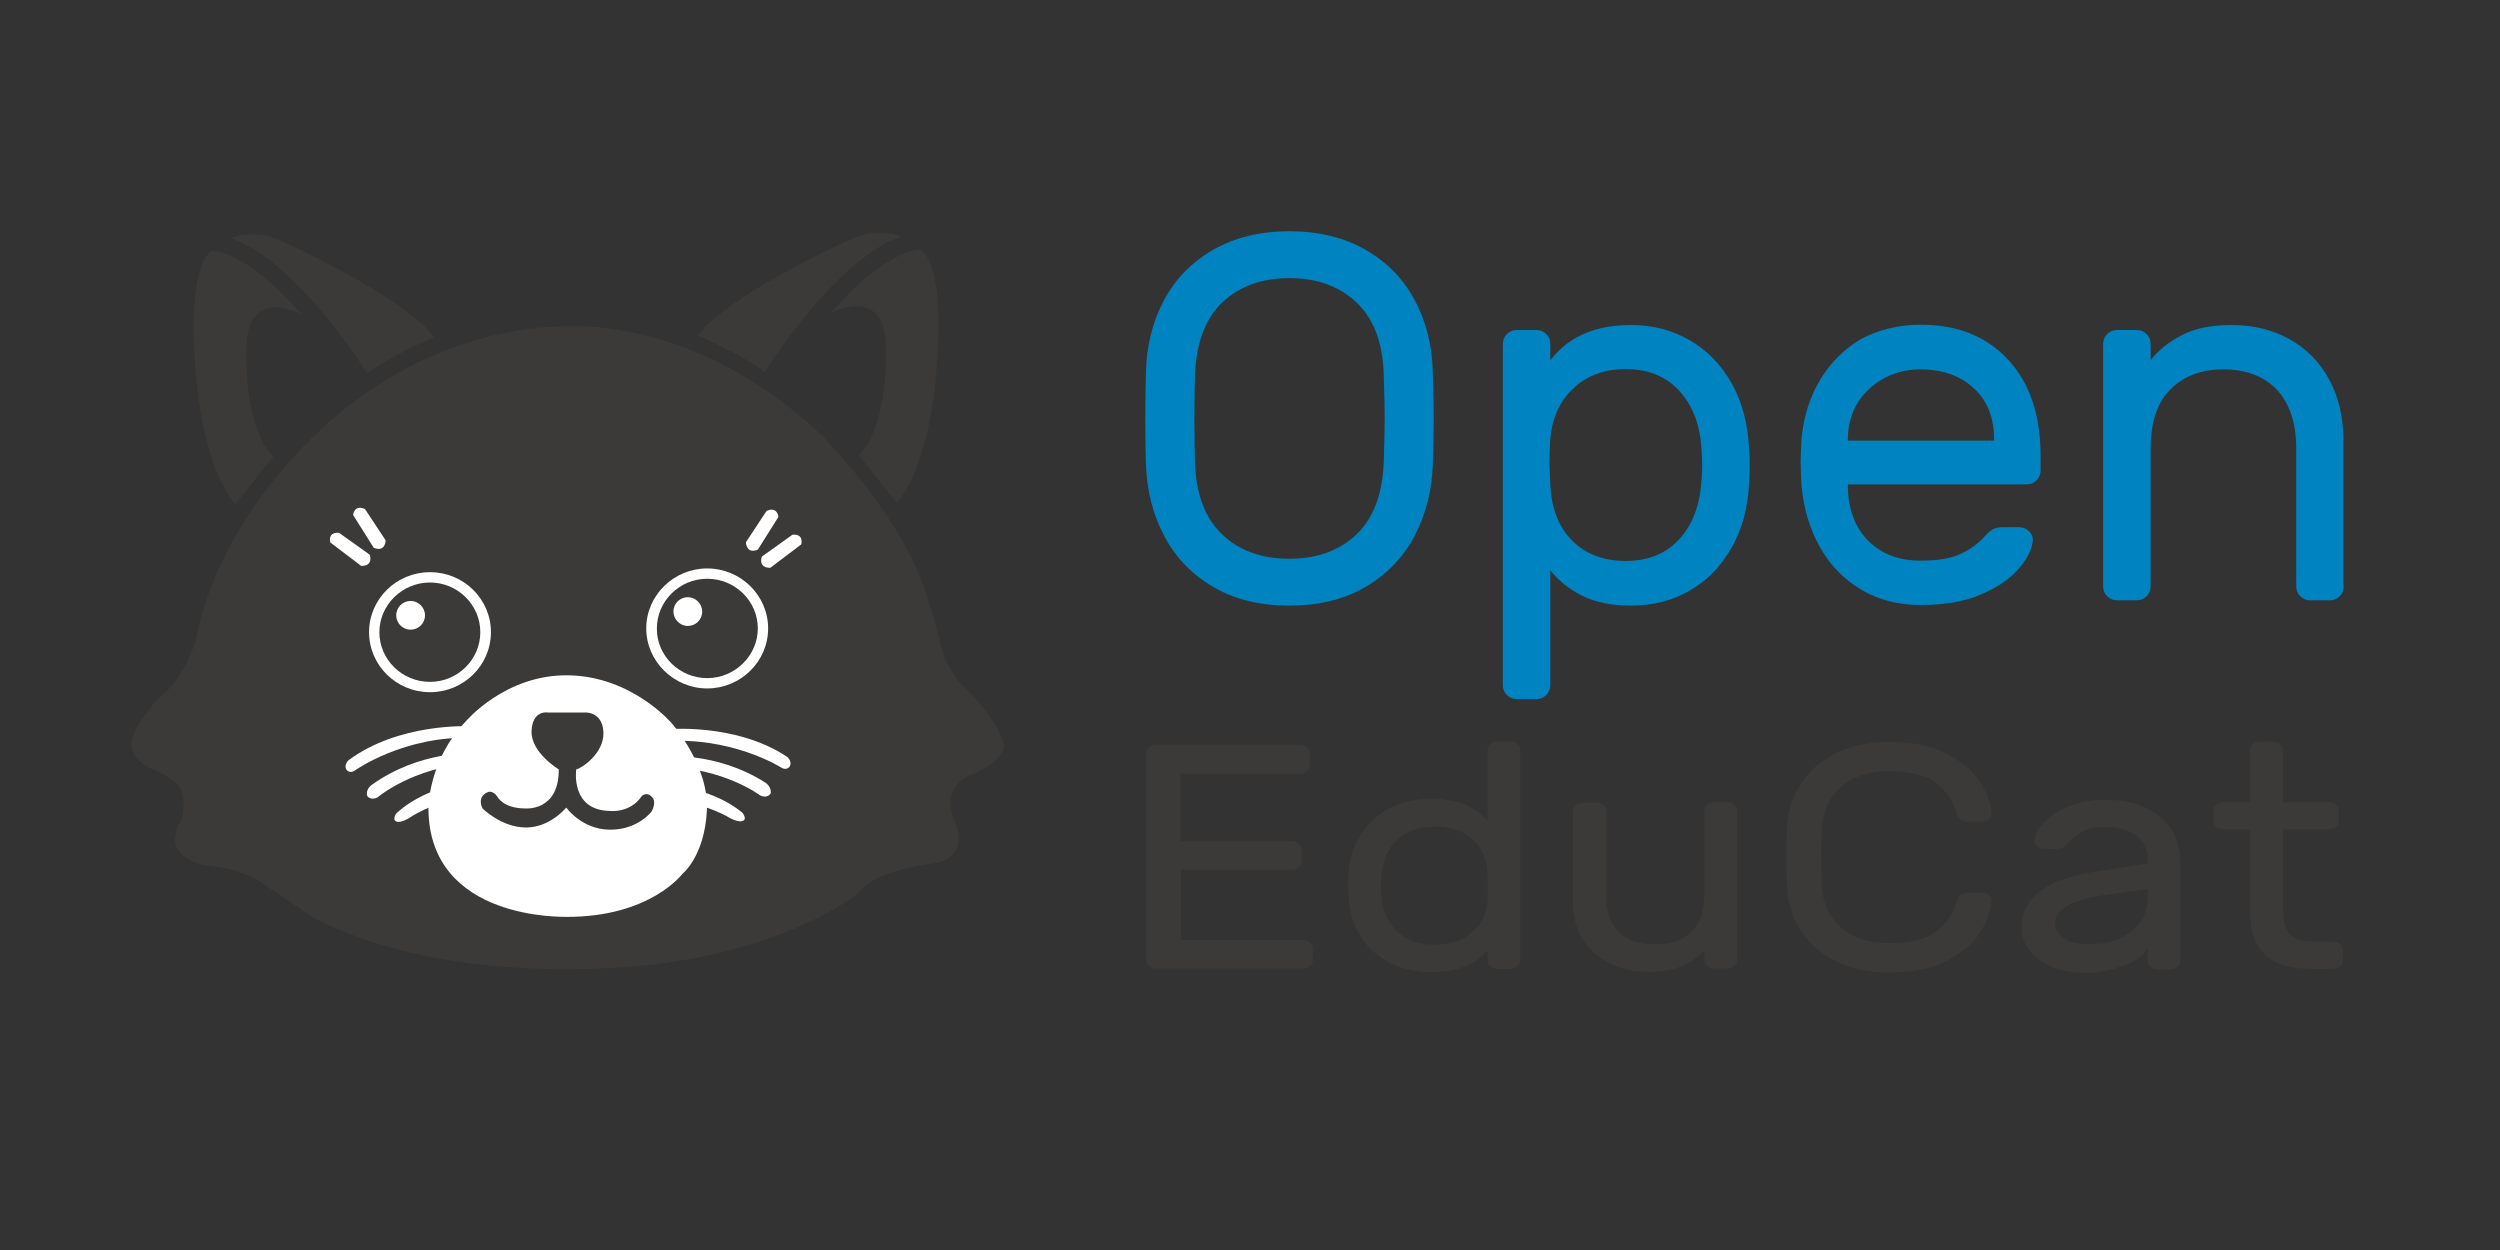 <?xml version="1.0" encoding="utf-8"?>
<!-- Generator: Adobe Illustrator 24.2.3, SVG Export Plug-In . SVG Version: 6.00 Build 0)  -->
<!DOCTYPE svg PUBLIC "-//W3C//DTD SVG 1.1//EN" "http://www.w3.org/Graphics/SVG/1.1/DTD/svg11.dtd">
<svg version="1.1" xmlns:x="http://ns.adobe.com/Extensibility/1.0/" xmlns:i="http://ns.adobe.com/AdobeIllustrator/10.0/" xmlns:graph="http://ns.adobe.com/Graphs/1.0/"
	 xmlns="http://www.w3.org/2000/svg" xmlns:xlink="http://www.w3.org/1999/xlink" x="0px" y="0px" viewBox="0 0 800 400"
	 style="enable-background:new 0 0 800 400;" xml:space="preserve">
<rect x="0" y="0" width="800" height="400" fill="#333333" stroke="none"/>
<style type="text/css">
	.st0{fill-rule:evenodd;clip-rule:evenodd;fill:none;}
	.st1{fill-rule:evenodd;clip-rule:evenodd;fill:#0083C1;}
	.st2{fill-rule:evenodd;clip-rule:evenodd;fill:#3B3A39;}
	.st3{fill-rule:evenodd;clip-rule:evenodd;fill:#FFFFFF;}
</style>
<g id="Layer_2">
	<rect class="st0" width="800" height="400"/>
</g>
<g id="Layer_1">
	<path class="st1" d="M412.6,74c9.4,0,17.6,2,24.5,6c6.9,4,12.1,9.4,15.7,16.2c3.6,6.8,5.5,14.4,5.7,22.9c0.2,6.7,0.3,11.6,0.3,14.8
		c0,3.2-0.1,8.2-0.3,14.8c-0.3,8.4-2.3,16.1-5.9,22.9c-3.6,6.8-8.8,12.2-15.6,16.2c-6.8,4-14.9,6-24.4,6c-9.4,0-17.6-2-24.4-6
		c-6.8-4-12-9.4-15.6-16.2c-3.6-6.8-5.6-14.4-5.9-22.9c-0.1-3.3-0.2-8.3-0.2-14.8c0-6.5,0.1-11.5,0.2-14.8
		c0.2-8.4,2.1-16.1,5.7-22.9c3.6-6.8,8.8-12.2,15.7-16.2C395,76,403.2,74,412.6,74L412.6,74z M412.6,89c-8.9,0-16,2.6-21.5,7.8
		c-5.4,5.2-8.3,12.9-8.7,23.1c-0.1,3.3-0.2,8-0.2,14c0,6,0.1,10.6,0.2,14c0.3,10.2,3.2,17.9,8.7,23.1c5.4,5.2,12.6,7.8,21.5,7.8
		c8.9,0,16-2.6,21.5-7.8c5.4-5.2,8.3-12.9,8.7-23.1c0.2-6.7,0.3-11.3,0.3-14c0-2.7-0.1-7.3-0.3-14c-0.3-10.2-3.2-17.9-8.7-23.1
		C428.6,91.6,421.5,89,412.6,89L412.6,89z M496.1,219.2c0,1.2-0.4,2.3-1.3,3.2c-0.9,0.9-1.9,1.3-3.2,1.3h-6.2
		c-1.2,0-2.3-0.4-3.2-1.3c-0.9-0.9-1.3-1.9-1.3-3.2V110.1c0-1.2,0.4-2.3,1.3-3.2c0.9-0.9,1.9-1.3,3.2-1.3h6.2c1.2,0,2.3,0.4,3.2,1.3
		c0.9,0.9,1.3,1.9,1.3,3.2v5.2c5.7-7.5,14.3-11.3,25.8-11.3c6.9,0,13.1,1.6,18.7,4.8c5.6,3.2,10.1,7.8,13.5,13.8
		c3.4,6,5.2,13,5.6,21c0.1,1.1,0.2,2.9,0.2,5.3c0,2.6-0.1,4.4-0.2,5.5c-0.3,8-2.2,14.9-5.6,20.9c-3.4,5.9-7.8,10.5-13.4,13.7
		c-5.5,3.2-11.8,4.8-18.8,4.8c-6.2,0-11.5-1.1-15.7-3.2c-4.3-2.2-7.6-4.9-10.1-8.1V219.2L496.1,219.2z M496.1,154.9
		c0.3,7.8,2.7,13.8,7,18.1c4.3,4.3,10,6.5,17.1,6.5c7.2,0,12.9-2.3,17.2-7c4.3-4.7,6.6-11,7.1-19c0.1-1.1,0.2-2.7,0.2-4.7
		c0-2-0.1-3.5-0.2-4.7c-0.4-8-2.8-14.3-7.1-19c-4.3-4.7-10-7-17.2-7c-6.9,0-12.5,2.1-17,6.4c-4.4,4.3-6.8,10-7.2,17.1l-0.2,6.5
		L496.1,154.9L496.1,154.9z M614.6,103.9c11.9,0,21.2,3.8,28.1,11.3c6.9,7.5,10.3,17.8,10.3,30.8v4.5c0,1.2-0.4,2.3-1.3,3.2
		c-0.9,0.9-1.9,1.3-3.2,1.3h-57.2v1c0.2,7.3,2.5,13.1,6.7,17.2c4.3,4.2,9.8,6.2,16.6,6.2c5.5,0,9.8-0.7,12.9-2.2
		c3.1-1.4,5.8-3.5,8.2-6.2c0.9-0.9,1.7-1.5,2.4-1.8c0.7-0.3,1.7-0.5,2.9-0.5h5c1.3,0,2.4,0.4,3.3,1.3c0.9,0.9,1.3,1.9,1.2,3.2
		c-0.4,3-2.1,6.1-4.9,9.2c-2.8,3.2-6.9,5.8-12.1,8c-5.3,2.2-11.6,3.2-18.9,3.2c-7.1,0-13.4-1.6-19-4.9c-5.5-3.3-10-7.8-13.2-13.6
		c-3.3-5.8-5.2-12.3-5.9-19.5c-0.2-3.3-0.3-5.9-0.3-7.7c0-1.8,0.1-4.3,0.3-7.7c0.7-6.9,2.6-13.1,5.9-18.6c3.3-5.5,7.7-9.9,13.1-13.1
		C601,105.6,607.4,103.9,614.6,103.9L614.6,103.9z M638.1,141v-0.5c0-6.8-2.1-12.2-6.4-16.2c-4.3-4-10-6.1-17.1-6.1
		c-6.4,0-11.9,2.1-16.4,6.2c-4.5,4.1-6.8,9.5-6.9,16.1v0.5H638.1L638.1,141z M750,187.6c0,1.2-0.4,2.3-1.3,3.2
		c-0.9,0.9-1.9,1.3-3.2,1.3h-6.2c-1.2,0-2.3-0.4-3.2-1.3c-0.9-0.9-1.3-1.9-1.3-3.2v-43.9c0-8.3-2.1-14.6-6.2-19
		c-4.1-4.3-9.8-6.5-17.1-6.5c-7.2,0-12.9,2.2-17.1,6.5c-4.2,4.3-6.2,10.6-6.2,19v43.9c0,1.2-0.4,2.3-1.3,3.2
		c-0.9,0.9-1.9,1.3-3.2,1.3h-6.2c-1.2,0-2.3-0.4-3.2-1.3c-0.9-0.9-1.3-1.9-1.3-3.2v-77.5c0-1.2,0.4-2.3,1.3-3.2
		c0.9-0.9,1.9-1.3,3.2-1.3h6.2c1.2,0,2.3,0.4,3.2,1.3c0.9,0.9,1.3,1.9,1.3,3.2v5.2c2.4-3.2,5.8-5.9,10.1-8.1
		c4.3-2.2,9.5-3.2,15.7-3.2c7,0,13.2,1.5,18.6,4.5c5.4,3,9.7,7.3,12.7,12.9c3.1,5.6,4.6,12.2,4.6,19.9V187.6z"/>
	<path class="st2" d="M377.8,278.3h35.6c0.9,0,1.6-0.3,2.2-0.8c0.6-0.5,0.9-1.2,0.9-1.9v-3.7c0-0.8-0.3-1.4-0.9-1.9
		c-0.6-0.5-1.4-0.8-2.2-0.8h-35.6v-21.6H416c0.9,0,1.6-0.3,2.2-0.8c0.6-0.5,0.9-1.2,0.9-1.9V241c0-0.8-0.3-1.4-0.9-1.9
		c-0.6-0.5-1.4-0.8-2.2-0.8h-46.1c-0.9,0-1.6,0.3-2.2,0.8c-0.6,0.5-0.9,1.2-0.9,1.9v66.2c0,0.8,0.3,1.4,0.9,1.9
		c0.6,0.5,1.4,0.8,2.2,0.8h47.1c0.9,0,1.6-0.3,2.2-0.8c0.6-0.5,0.9-1.2,0.9-1.9v-3.7c0-0.8-0.3-1.4-0.9-1.9
		c-0.6-0.5-1.4-0.8-2.2-0.8h-39.1V278.3L377.8,278.3z M476,240c0-0.8,0.3-1.4,0.9-1.9c0.6-0.5,1.4-0.8,2.2-0.8h4.3
		c0.9,0,1.6,0.3,2.2,0.8c0.6,0.5,0.9,1.2,0.9,1.9v67.3c0,0.8-0.3,1.4-0.9,1.9c-0.6,0.5-1.4,0.8-2.2,0.8h-4.3c-0.9,0-1.6-0.3-2.2-0.8
		c-0.6-0.5-0.9-1.2-0.9-1.9v-3.2c-4,4.6-10,7-18.1,7c-4.8,0-9.2-1-13.1-3c-3.9-2-7.1-4.8-9.4-8.5c-2.4-3.7-3.7-8-3.9-12.9l-0.1-3.4
		l0.1-3.3c0.2-4.9,1.5-9.2,3.9-12.9c2.4-3.7,5.5-6.5,9.4-8.5c3.9-2,8.3-3,13.2-3c4.3,0,8,0.7,11,2c3,1.3,5.3,3,7,5V240L476,240z
		 M476,279.7c-0.2-4.8-1.9-8.5-4.9-11.2c-3-2.7-7-4-12-4c-5,0-9.1,1.4-12.1,4.3c-3,2.9-4.6,6.8-5,11.7l-0.1,2.9l0.1,2.9
		c0.3,4.9,2,8.8,5,11.7c3,2.9,7,4.3,12.1,4.3c4.8,0,8.8-1.3,11.9-3.9c3.1-2.6,4.8-6.1,5-10.5c0.1-0.7,0.1-2.1,0.1-4.1
		C476.1,281.7,476.1,280.4,476,279.7L476,279.7z M503.5,259.5c0-0.8,0.3-1.4,0.9-1.9c0.6-0.5,1.4-0.8,2.2-0.8h4.3
		c0.9,0,1.6,0.3,2.2,0.8c0.6,0.5,0.9,1.2,0.9,1.9v27.1c0,5.2,1.3,9.1,4,11.7c2.7,2.6,6.6,3.9,11.7,3.9c5,0,8.8-1.3,11.6-4
		c2.8-2.7,4.1-6.6,4.1-11.7v-27.1c0-0.8,0.3-1.4,0.9-1.9c0.6-0.5,1.4-0.8,2.2-0.8h4.3c0.9,0,1.6,0.3,2.2,0.8
		c0.6,0.5,0.9,1.2,0.9,1.9v47.8c0,0.8-0.3,1.4-0.9,1.9c-0.6,0.5-1.4,0.8-2.2,0.8h-4.3c-0.9,0-1.6-0.3-2.2-0.8
		c-0.6-0.5-0.9-1.2-0.9-1.9v-3.2c-4,4.6-9.9,7-17.5,7c-7.5,0-13.4-2.1-17.9-6.2c-4.5-4.1-6.7-9.7-6.7-16.8V259.5L503.5,259.5z
		 M582.9,282.7c0.2,5.8,2.2,10.4,6,13.9c3.8,3.5,9,5.2,15.8,5.2c6.8,0,11.9-1.3,15.1-3.9c3.3-2.6,5.4-5.9,6.5-10
		c0.2-0.7,0.5-1.2,1.1-1.6c0.6-0.4,1.2-0.6,1.9-0.6h5.4c0.7,0,1.3,0.2,1.8,0.7c0.5,0.4,0.8,1,0.8,1.6c-0.2,3.3-1.4,6.8-3.7,10.4
		c-2.3,3.6-5.9,6.6-10.8,9.1c-4.9,2.5-10.9,3.7-18.1,3.7c-6.5,0-12.2-1.2-17.1-3.6c-4.9-2.4-8.7-5.7-11.4-9.9
		c-2.7-4.2-4.1-9-4.4-14.3c-0.1-2.1-0.1-5.1-0.1-9.1c0-4,0-7.1,0.1-9.1c0.2-5.3,1.7-10.1,4.4-14.3c2.7-4.2,6.5-7.5,11.4-9.9
		c4.9-2.4,10.6-3.6,17.1-3.6c7.2,0,13.3,1.2,18.1,3.7c4.9,2.5,8.4,5.5,10.8,9.1c2.3,3.6,3.6,7.1,3.7,10.4c0,0.6-0.3,1.1-0.8,1.6
		c-0.5,0.4-1.1,0.7-1.8,0.7h-5.4c-0.7,0-1.3-0.2-1.9-0.6c-0.6-0.4-1-1-1.1-1.6c-1.1-4.1-3.3-7.5-6.5-10c-3.3-2.6-8.3-3.9-15.1-3.9
		c-6.8,0-12,1.7-15.8,5.2c-3.8,3.5-5.8,8.1-6,13.9c-0.1,2.1-0.1,4.9-0.1,8.6C582.8,277.8,582.8,280.7,582.9,282.7L582.9,282.7z
		 M687.3,276.3V275c0-3.3-1.3-5.9-3.8-7.7c-2.5-1.8-5.8-2.7-9.8-2.7c-3.1,0-5.5,0.5-7.3,1.4c-1.7,0.9-3.4,2.3-5,4.2
		c-0.5,0.5-1,0.9-1.5,1.1c-0.5,0.2-1.3,0.3-2.2,0.3h-3.5c-0.9,0-1.6-0.3-2.3-0.8c-0.7-0.5-1-1.2-0.9-1.9c0.2-2.1,1.4-4.1,3.4-6.1
		c2.1-2,4.8-3.7,8.2-5c3.4-1.3,7.1-1.9,10.9-1.9c7.2,0,13.1,1.8,17.5,5.3c4.5,3.6,6.7,8.5,6.7,15v31.3c0,0.8-0.3,1.4-0.9,1.9
		c-0.6,0.5-1.4,0.8-2.2,0.8h-4.3c-0.9,0-1.6-0.3-2.2-0.8c-0.6-0.5-0.9-1.2-0.9-1.9v-4.2c-1.2,2.5-3.9,4.4-7.9,5.8
		c-4,1.4-8.1,2.2-12.1,2.2c-4,0-7.5-0.6-10.6-1.9c-3.1-1.3-5.5-3-7.2-5.2c-1.7-2.2-2.5-4.6-2.5-7.4c0-5.1,2.2-9.1,6.5-12
		c4.3-2.9,10.1-4.9,17.4-5.9L687.3,276.3L687.3,276.3z M687.3,284.5l-13.7,1.9c-5,0.7-9,1.8-11.8,3.3c-2.8,1.5-4.2,3.5-4.2,5.8
		c0,1.7,0.9,3.2,2.7,4.6c1.8,1.4,4.5,2.1,8.2,2.1c5.6,0,10.1-1.4,13.6-4.2c3.5-2.8,5.2-6.5,5.2-11V284.5L687.3,284.5z M730.7,292.1
		c0,2.9,0.7,5.2,2,6.8c1.4,1.6,3.9,2.4,7.7,2.4h6.2c0.9,0,1.6,0.3,2.2,0.8c0.6,0.5,0.9,1.2,0.9,1.9v3.3c0,0.8-0.3,1.4-0.9,1.9
		c-0.6,0.5-1.4,0.8-2.2,0.8h-7.3c-6.6,0-11.5-1.5-14.6-4.6c-3.1-3-4.7-7.5-4.7-13.4v-26.6h-8.6c-0.9,0-1.6-0.3-2.2-0.8
		c-0.6-0.5-0.9-1.2-0.9-1.9v-3.3c0-0.8,0.3-1.4,0.9-1.9c0.6-0.5,1.4-0.8,2.2-0.8h8.6V240c0-0.8,0.3-1.4,0.9-1.9
		c0.6-0.5,1.4-0.8,2.2-0.8h4.3c0.9,0,1.6,0.3,2.2,0.8c0.6,0.5,0.9,1.2,0.9,1.9v16.7h14.8c0.9,0,1.6,0.3,2.2,0.8
		c0.6,0.5,0.9,1.2,0.9,1.9v3.3c0,0.8-0.3,1.4-0.9,1.9c-0.6,0.5-1.4,0.8-2.2,0.8h-14.8V292.1z"/>
	<path class="st2" d="M42.1,238c0,0-1.5-2.4,8.5-14.6c0,0,7.2-4,12.1-18.5c0,0,4.5-35.1,41.1-68.5c36.5-33.4,76.4-31.9,76.4-31.9
		s41.8-4.3,82.9,35c0,0,26.6,26.3,34.2,53.4c0,0,1.8,5.4,3.4,12c0,0,1.1,9.5,9.9,17c0,0,8.5,8.5,10.6,16.1c0,0,1.4,5.3-11.6,10.4
		c0,0-8.9,4.1-4,14.7c0,0,5.4,11.8-7.6,13.3c0,0-18.5,2.2-22.7,8.9c0,0-20.3,17.3-63.7,23c0,0-65.4,9.5-111.5-14.8l-14-9.4
		c0,0-7-5.9-17.6-6.8c-10.6-0.9-12.3-7-12.3-7s-0.9-3,1.5-7.4c2.4-4.4,0.1-10.6,0.1-10.6s-1.4-3.3-9.5-6.3
		C48.2,245.9,41.8,243,42.1,238z"/>
	<path class="st3" d="M137.1,258.5c0,0,0-15.2,11.8-27.5c0,0,12.7-15.3,33.1-14.9c20.4,0.4,33,15.4,33,15.4s12,13.5,11.2,28
		c-0.8,14.6-7.8,20.1-7.8,20.1s-10.3,13.9-37.2,13.8C181.2,293.3,137.1,295,137.1,258.5z"/>
	<path class="st2" d="M175.3,228h11.9c0,0,5.6-0.4,5.9,6.3c0.3,6.7-7,11.6-8.7,11.9c0,0-2,13.1,10.8,13.3c0,0,6.5,0.8,10.2-4.8
		c0,0,1.5-1.5,3.2,0.3c1.7,1.7-0.1,4.7-0.1,4.7s-4.4,5.9-13.4,5.8c-9-0.1-13.9-7.1-13.9-7.1s-5.1,6.4-12.9,6.4
		c-7.8,0-13.9-6.1-13.9-6.1s-2.1-3.8,1.9-5.3c0,0,1.5-0.5,2.9,1.6c0,0,1.9,3.7,8.8,3.7c0,0,10.9,1.1,10.8-12.5c0,0-9-5.4-8.7-12.3
		C170.4,227.1,175.3,228,175.3,228z"/>
	<path class="st2" d="M75.3,161.3c0,0-10.3-9.9-12.8-44c-2.6-34.2,5.3-37,5.3-37s10.3-0.8,28.8,20.4c0,0-17.3-9.7-17.8,10.5
		c0,0-1,25.8,8.7,34.9L75.3,161.3z"/>
	<path class="st2" d="M73.8,76.2c0,0,7.9-3.3,16.4,1c0,0,38.1,17,48.7,30.6c0,0-16.2,7.2-21.4,11.8C117.6,119.5,95.3,83.5,73.8,76.2
		z"/>
	<path class="st2" d="M287,160.9c0,0,10.3-9.9,12.8-44c2.6-34.2-5.3-37-5.3-37s-10.3-0.8-28.8,20.4c0,0,17.3-9.7,17.8,10.5
		c0,0,1,25.8-8.7,34.9L287,160.9z"/>
	<path class="st2" d="M288.4,75.7c0,0-7.9-3.3-16.4,1c0,0-38.1,17-48.7,30.6c0,0,16.2,7.2,21.4,11.8C244.7,119.1,267,83,288.4,75.7z
		"/>
	<path class="st3" d="M105.7,173.6c0,0-1-3.4,2.8-3.1l9.8,7c0,0,1.4,3.6-2.7,3.6L105.7,173.6z"/>
	<path class="st3" d="M113,164.8c0,0,0.3-3.5,3.8-1.9l6.6,10c0,0,0,3.9-3.8,2.4L113,164.8z"/>
	<path class="st3" d="M256.4,174.2c0,0,1-3.4-2.8-3.1l-9.8,7c0,0-1.4,3.6,2.7,3.6L256.4,174.2z"/>
	<path class="st3" d="M249.1,165.4c0,0-0.3-3.5-3.8-1.9l-6.6,10c0,0,0,3.9,3.8,2.4L249.1,165.4z"/>
	<ellipse class="st3" cx="137.6" cy="202.3" rx="19.5" ry="19.2"/>
	<path class="st3" d="M226.3,220.3c10.7,0,19.5-8.6,19.5-19.2c0-10.6-8.8-19.2-19.5-19.2s-19.5,8.6-19.5,19.2
		C206.8,211.6,215.6,220.3,226.3,220.3z"/>
	<path class="st2" d="M226.3,217c8.9,0,16.2-7.2,16.2-15.9c0-8.8-7.3-15.9-16.2-15.9c-8.9,0-16.1,7.2-16.1,15.9
		C210.1,209.8,217.4,217,226.3,217z"/>
	<path class="st3" d="M220.1,200.3c2.5,0,4.6-2,4.6-4.6c0-2.5-2.1-4.6-4.6-4.6c-2.5,0-4.6,2-4.6,4.6
		C215.5,198.2,217.6,200.3,220.1,200.3z"/>
	<path class="st2" d="M137.6,218.2c8.9,0,16.1-7.2,16.1-15.9c0-8.8-7.3-15.9-16.1-15.9c-8.9,0-16.2,7.2-16.2,15.9
		C121.4,211.1,128.7,218.2,137.6,218.2z"/>
	<path class="st3" d="M131.4,201.5c2.5,0,4.6-2,4.6-4.6c0-2.5-2.1-4.6-4.6-4.6c-2.5,0-4.6,2-4.6,4.6
		C126.8,199.5,128.9,201.5,131.4,201.5z"/>
	<g>
		<path class="st3" d="M212.9,233.4c0,0,22.3-2.3,39,8.8c0,0,1.6,1.3,0.9,2.9c0,0-0.9,1.8-3,0.4c0,0-16.1-10.1-37.8-8.2
			c0,0-1.8,0.2-1.8-1.6C210.3,235.7,210.1,233.8,212.9,233.4z"/>
		<path class="st3" d="M212,242.1c0,0,17-1.9,33,8.4c0,0,2,1.3,1.6,3.4c0,0-1,1.8-3.4,0.6c0,0-11.5-8.7-30.2-9.1
			c0,0-2.4,0.1-2.9-1.7C210.1,243.7,210.2,242.3,212,242.1z"/>
		<path class="st3" d="M209.7,250.9c0,0,16.5-0.2,27.9,9.2c0,0,1.9,2.4-0.4,2.7c0,0-1,0.3-3.6-1c0,0-5.8-4.1-23.6-7.7
			c0,0-1.9,0-1.9-1.7C208,252.5,208,251.1,209.7,250.9z"/>
		<path class="st3" d="M150,232.4c0,0-22.4-1.1-38.5,10.9c0,0-1.5,1.4-0.7,2.9c0,0,1,1.7,3,0.2c0,0,15.5-11,37.3-10.3
			c0,0,1.8,0.1,1.7-1.7C152.8,234.5,152.8,232.5,150,232.4z"/>
		<path class="st3" d="M151.4,241c0,0-17.1-0.9-32.5,10.2c0,0-2,1.4-1.4,3.5c0,0,1.1,1.7,3.4,0.4c0,0,11-9.4,29.6-10.8
			c0,0,2.4,0,2.8-1.8C153.3,242.5,153.2,241,151.4,241z"/>
		<path class="st3" d="M154.2,249.6c0,0-16.5,0.7-27.4,10.7c0,0-1.7,2.5,0.6,2.7c0,0,1,0.2,3.5-1.2c0,0,5.6-4.4,23.2-9
			c0,0,1.9-0.1,1.8-1.8C155.9,251.1,155.9,249.7,154.2,249.6z"/>
	</g>
</g>
</svg>
